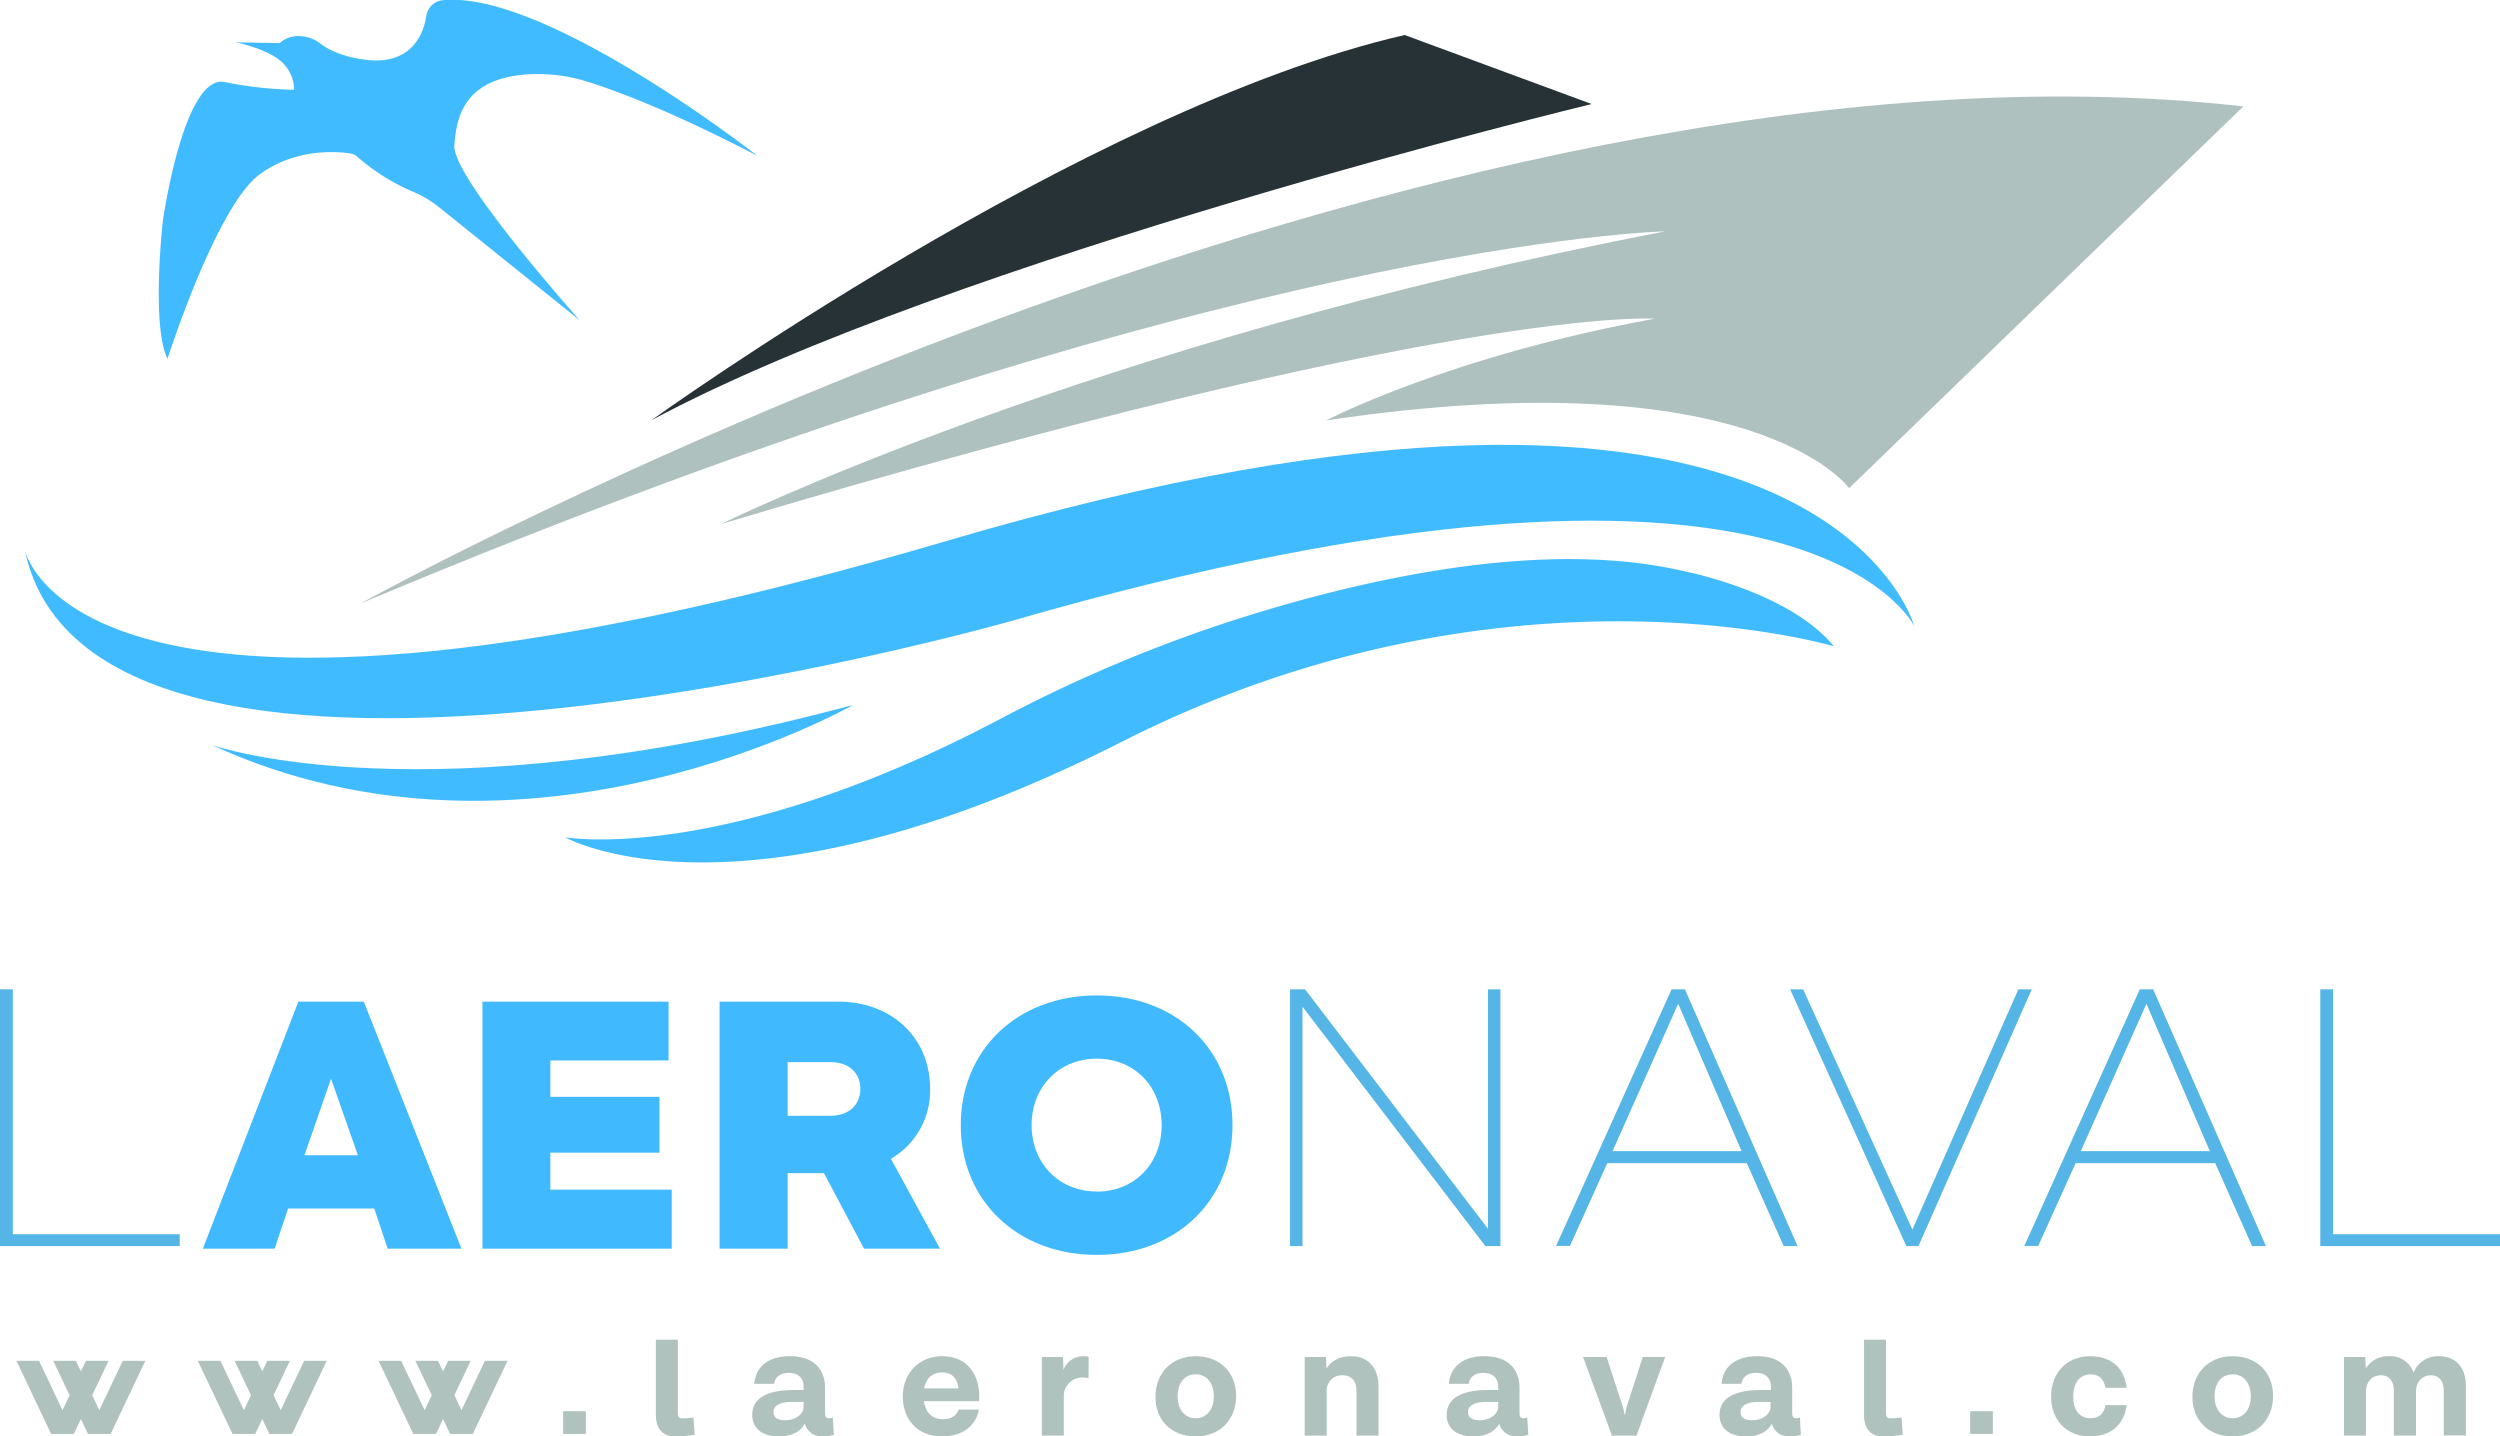 <svg xmlns="http://www.w3.org/2000/svg" viewBox="0 0 779.28 447.74"><defs><style>.cls-1{fill:#263236;}.cls-2{fill:#aec1be;}.cls-3{fill:#41bbff;}.cls-4{fill:#b0c2be;}.cls-5{fill:#55b5e6;}.cls-6{fill:#41b9ff;}</style></defs><title>Recurso 4</title><g id="Capa_2" data-name="Capa 2"><g id="Capa_2-2" data-name="Capa 2"><path class="cls-1" d="M203.05,131S337.66,34,437.84,10.91l58.3,21.52S297,80.56,203.05,131Z"/><path class="cls-2" d="M112.27,188.17s331.83-183.92,587-155l-122.87,119s-29.09-41.09-163-21.13c0,0,38.22-20,102.4-31.7,0,0-62-4.56-291,64,0,0,114.84-56.8,294.32-91.23C519,72.15,382.27,74.69,112.27,188.17Z"/><path class="cls-3" d="M66.1,232.25s66.26,23.48,199.82-12.52C265.92,219.73,164.71,277.65,66.1,232.25Z"/><path class="cls-3" d="M7.66,171.21S22.27,249,295.14,168.6s301.57,26.61,301.57,26.61-34.44-73-281.74-1.56C315,193.65,29.05,274.78,7.66,171.21Z"/><path class="cls-3" d="M571.66,201.47C557.58,184.25,524.71,178,524.71,178c-43.9-10.17-99.61,2.33-140.35,15.39a455.85,455.85,0,0,0-73,30.94C225.25,269.66,176.18,261,176.18,261s54.13,30.78,173.42-29.74S571.66,201.47,571.66,201.47Z"/><path class="cls-3" d="M111.31,48.81a65.12,65.12,0,0,0,17.53,11,34.61,34.61,0,0,1,8.08,4.83l43.83,35.24s-39.91-44.61-39.13-54.59c.67-8.52,2.76-20.47,22.14-22.07a51.89,51.89,0,0,1,19.79,2.38c9.18,2.9,26.25,9.31,52.57,23,0,0-66.14-51.82-98.22-48.52a5.72,5.72,0,0,0-5,4.84c-.83,5.23-4,13.94-15.76,13.94,0,0-10.41-.06-17.36-5.33a10.9,10.9,0,0,0-7.73-2.23,8.13,8.13,0,0,0-4.84,2.14l-13.7-.26s9,1.83,13.7,5.61A11.86,11.86,0,0,1,91.66,28,124.65,124.65,0,0,1,70,25.58C57.2,23.13,50.74,69,50.74,69s-3.62,32.48,1.47,42.85c0,0,15.19-47.61,28.76-57.52,11.41-8.34,24.52-7.08,28.4-6.47A3.84,3.84,0,0,1,111.31,48.81Z"/><path class="cls-4" d="M216.55,447.24a35.72,35.72,0,0,1-6.06.5c-4,0-6.05-2.4-6.05-6.75V417.6h6.85v23c0,1,.5,1.5,1.2,1.5a23.71,23.71,0,0,0,3.66-.25Z"/><path class="cls-4" d="M593.1,447.24a35.72,35.72,0,0,1-6.06.5c-4,0-6-2.4-6-6.75V417.6h6.85v23c0,1,.5,1.5,1.2,1.5a23.71,23.71,0,0,0,3.66-.25Z"/><path class="cls-4" d="M259.94,447.24a11.54,11.54,0,0,1-3.5.5,5.37,5.37,0,0,1-5.55-3.95h-.06c-.8,1.5-2.85,3.95-8.05,3.95-5.4,0-8.3-2.65-8.3-6.7,0-6,6.15-7.75,12.85-7.75h3.16v-1.1c0-2.55-1.56-4.25-4.66-4.25-2.6,0-4.25,1.3-4.5,3.4h-6.2c.4-5.55,4.7-8.6,11.05-8.6,7.16,0,11,3.75,11,9.95v7.9c0,1,.45,1.5,1.15,1.5a3.08,3.08,0,0,0,1.25-.25Zm-9.45-8.65V437h-3.56c-3.65,0-5.8,1-5.8,3.2,0,1.6,1.2,2.5,3.55,2.5C248.28,442.74,250.49,440.54,250.49,438.59Z"/><path class="cls-4" d="M305.2,436.74H288c.5,3.75,2.7,5.65,5.9,5.65s4.5-1.7,4.9-3h6.35c-.8,4.25-4.2,8.35-11.6,8.35s-12.15-5.15-12.15-12.45,5.15-12.55,12.25-12.55c7.45,0,11.6,5.2,11.6,12.7Zm-17.15-3.95H298.8c-.45-3.5-2.35-5-5.15-5S288.7,429.39,288.05,432.79Z"/><path class="cls-4" d="M339.35,422.94l-.05,6.7a4.13,4.13,0,0,0-1.7-.25,5.79,5.79,0,0,0-6,5.45v12.65h-6.85V423h6.6l.15,4a6.58,6.58,0,0,1,6.3-4.25A4.48,4.48,0,0,1,339.35,422.94Z"/><path class="cls-4" d="M385.32,435.14c0,7.35-5,12.6-12.6,12.6s-12.55-5-12.55-12.35,5.05-12.65,12.55-12.65S385.32,427.79,385.32,435.14Zm-18.25.15c0,4,2.25,6.8,5.65,6.8s5.65-2.75,5.65-6.8-2.15-6.9-5.65-6.9S367.07,431.14,367.07,435.29Z"/><path class="cls-4" d="M429.69,432.14v15.35h-6.85v-13.8c0-3.1-1.45-5-4.35-5a4.74,4.74,0,0,0-4.95,5.1v13.7h-6.85V423h6.6l.2,3.6c1.45-2.3,3.9-3.85,7.65-3.85C426.69,422.74,429.69,426.64,429.69,432.14Z"/><path class="cls-4" d="M476.4,447.24a11.54,11.54,0,0,1-3.5.5,5.38,5.38,0,0,1-5.55-3.95h-.05c-.8,1.5-2.85,3.95-8.05,3.95-5.4,0-8.3-2.65-8.3-6.7,0-6,6.15-7.75,12.85-7.75H467v-1.1c0-2.55-1.55-4.25-4.65-4.25-2.6,0-4.25,1.3-4.5,3.4h-6.2c.4-5.55,4.7-8.6,11-8.6,7.15,0,11,3.75,11,9.95v7.9c0,1,.45,1.5,1.15,1.5a3.08,3.08,0,0,0,1.25-.25ZM467,438.59V437H463.4c-3.65,0-5.8,1-5.8,3.2,0,1.6,1.2,2.5,3.55,2.5C464.75,442.74,467,440.54,467,438.59Z"/><path class="cls-4" d="M519.06,423l-8.95,24.5h-7.65l-9-24.5h7.36l4.9,15.15a19.64,19.64,0,0,1,.7,2.85h.15a22.38,22.38,0,0,1,.6-2.85l4.9-15.15Z"/><path class="cls-4" d="M561.35,447.24a11.54,11.54,0,0,1-3.5.5,5.38,5.38,0,0,1-5.55-3.95h0c-.8,1.5-2.85,3.95-8,3.95-5.4,0-8.3-2.65-8.3-6.7,0-6,6.15-7.75,12.85-7.75h3.15v-1.1c0-2.55-1.55-4.25-4.65-4.25-2.6,0-4.25,1.3-4.5,3.4h-6.2c.4-5.55,4.7-8.6,11.05-8.6,7.15,0,10.95,3.75,10.95,9.95v7.9c0,1,.45,1.5,1.15,1.5a3.08,3.08,0,0,0,1.25-.25Zm-9.45-8.65V437h-3.55c-3.65,0-5.8,1-5.8,3.2,0,1.6,1.2,2.5,3.55,2.5C549.7,442.74,551.9,440.54,551.9,438.59Z"/><path class="cls-4" d="M639.35,435.29c0-7.4,5-12.55,12.15-12.55,7.3,0,10.8,4.4,11.4,9.85h-6.6c-.4-2.35-1.75-4.2-4.6-4.2-3.2,0-5.45,2.4-5.45,6.9s2.15,6.8,5.4,6.8c3,0,4.25-1.8,4.65-4.1h6.6c-.65,5.35-4.2,9.75-11.5,9.75S639.35,442.59,639.35,435.29Z"/><path class="cls-4" d="M708.55,435.14c0,7.35-5,12.6-12.6,12.6s-12.55-5-12.55-12.35,5.05-12.65,12.55-12.65S708.55,427.79,708.55,435.14Zm-18.25.15c0,4,2.25,6.8,5.65,6.8s5.65-2.75,5.65-6.8-2.15-6.9-5.65-6.9S690.3,431.14,690.3,435.29Z"/><path class="cls-4" d="M768.65,432v15.45h-6.9V433.54c0-3.1-1.55-4.85-4-4.85-2.75,0-4.65,2.05-4.65,5.1v13.7H746.2V433.54c0-3.05-1.5-4.85-4.05-4.85-2.75,0-4.65,2.05-4.65,5.1v13.7h-6.86V423h6.61l.2,3.55a8.08,8.08,0,0,1,7.2-3.8,7.7,7.7,0,0,1,7.7,5.1,8.17,8.17,0,0,1,7.95-5.1C765.75,422.74,768.65,426.59,768.65,432Z"/><rect class="cls-4" x="614.12" y="439.89" width="7.08" height="7.08"/><rect class="cls-4" x="175.53" y="439.89" width="7.08" height="7.08"/><polygon class="cls-4" points="158.21 424.17 147.38 446.98 140.31 446.98 138.11 442.34 135.9 446.98 128.83 446.98 118 424.17 125.05 424.17 132.37 439.58 134.58 434.91 129.48 424.17 136.53 424.17 138.11 427.49 139.68 424.17 146.73 424.17 141.63 434.91 143.85 439.57 151.16 424.17 158.21 424.17"/><polygon class="cls-4" points="101.86 424.17 91.03 446.98 83.96 446.98 81.76 442.34 79.55 446.98 72.48 446.98 61.65 424.17 68.7 424.17 76.02 439.58 78.23 434.91 73.13 424.17 80.18 424.17 81.76 427.49 83.33 424.17 90.38 424.17 85.28 434.91 87.5 439.57 94.81 424.17 101.86 424.17"/><polygon class="cls-4" points="45.32 424.17 34.49 446.98 27.42 446.98 25.22 442.34 23.01 446.98 15.94 446.98 5.11 424.17 12.16 424.17 19.48 439.58 21.69 434.91 16.59 424.17 23.64 424.17 25.22 427.49 26.79 424.17 33.84 424.17 28.74 434.91 30.96 439.57 38.27 424.17 45.32 424.17"/><polygon class="cls-5" points="467.7 308.38 467.7 388.42 463.02 388.42 462.79 388.13 406 313.79 406 388.42 402.12 388.42 402.12 308.38 406.8 308.38 407.03 308.68 463.82 383.02 463.82 308.38 467.7 308.38"/><path class="cls-5" d="M525.4,308.83l-.2-.45h-4.15l-36,80h4.33L501,362.57h43.5L556,388.42h4.32Zm-22.75,50,20.46-45.95,19.76,45.95Z"/><path class="cls-5" d="M671.36,308.83l-.2-.45H667l-36,80h4.33L647,362.57h43.51L702,388.42h4.32Zm-22.75,50,20.46-45.95,19.77,45.95Z"/><polygon class="cls-5" points="633.34 308.38 632.87 309.44 598.01 388.42 594.23 388.42 594.03 387.98 558 308.38 562.07 308.38 596.11 383.26 629.15 308.38 633.34 308.38"/><polygon class="cls-5" points="779.28 384.72 779.28 388.42 723.26 388.42 723.26 308.38 727.26 308.38 727.26 384.72 779.28 384.72"/><polygon class="cls-5" points="56.02 384.72 56.02 388.42 0 388.42 0 308.38 3.99 308.38 3.99 384.72 56.02 384.72"/><path class="cls-6" d="M116.67,376.72H89.8l-4.2,12.51H63.23l29.77-77h20.41l30.43,77h-23Zm-13.48-40.46-8.3,23.86h16.68Z"/><path class="cls-6" d="M209.39,370.83v18.4h-59v-77h58v18.33H171.55V341.9h34v17.4h-34v11.53Z"/><path class="cls-6" d="M256.84,365.67H245.52v23.56H224.3v-77h37c16.6,0,28.63,11.15,28.63,27.25a24.64,24.64,0,0,1-12.22,21.74l15.29,28H269.33ZM245.52,347.8h13.32c5.93,0,9.34-3.57,9.34-8.39s-3.41-8.33-9.34-8.33H245.52Z"/><path class="cls-6" d="M341.89,391.17c-24.75,0-42.41-16.91-42.41-40.44s17.66-40.45,42.41-40.45,42.29,16.85,42.29,40.45-17.6,40.44-42.29,40.44Zm0-19.73c11.72,0,20.21-8.66,20.21-20.71S353.61,330,341.89,330s-20.33,8.72-20.33,20.71,8.61,20.7,20.33,20.7Z"/></g></g></svg>